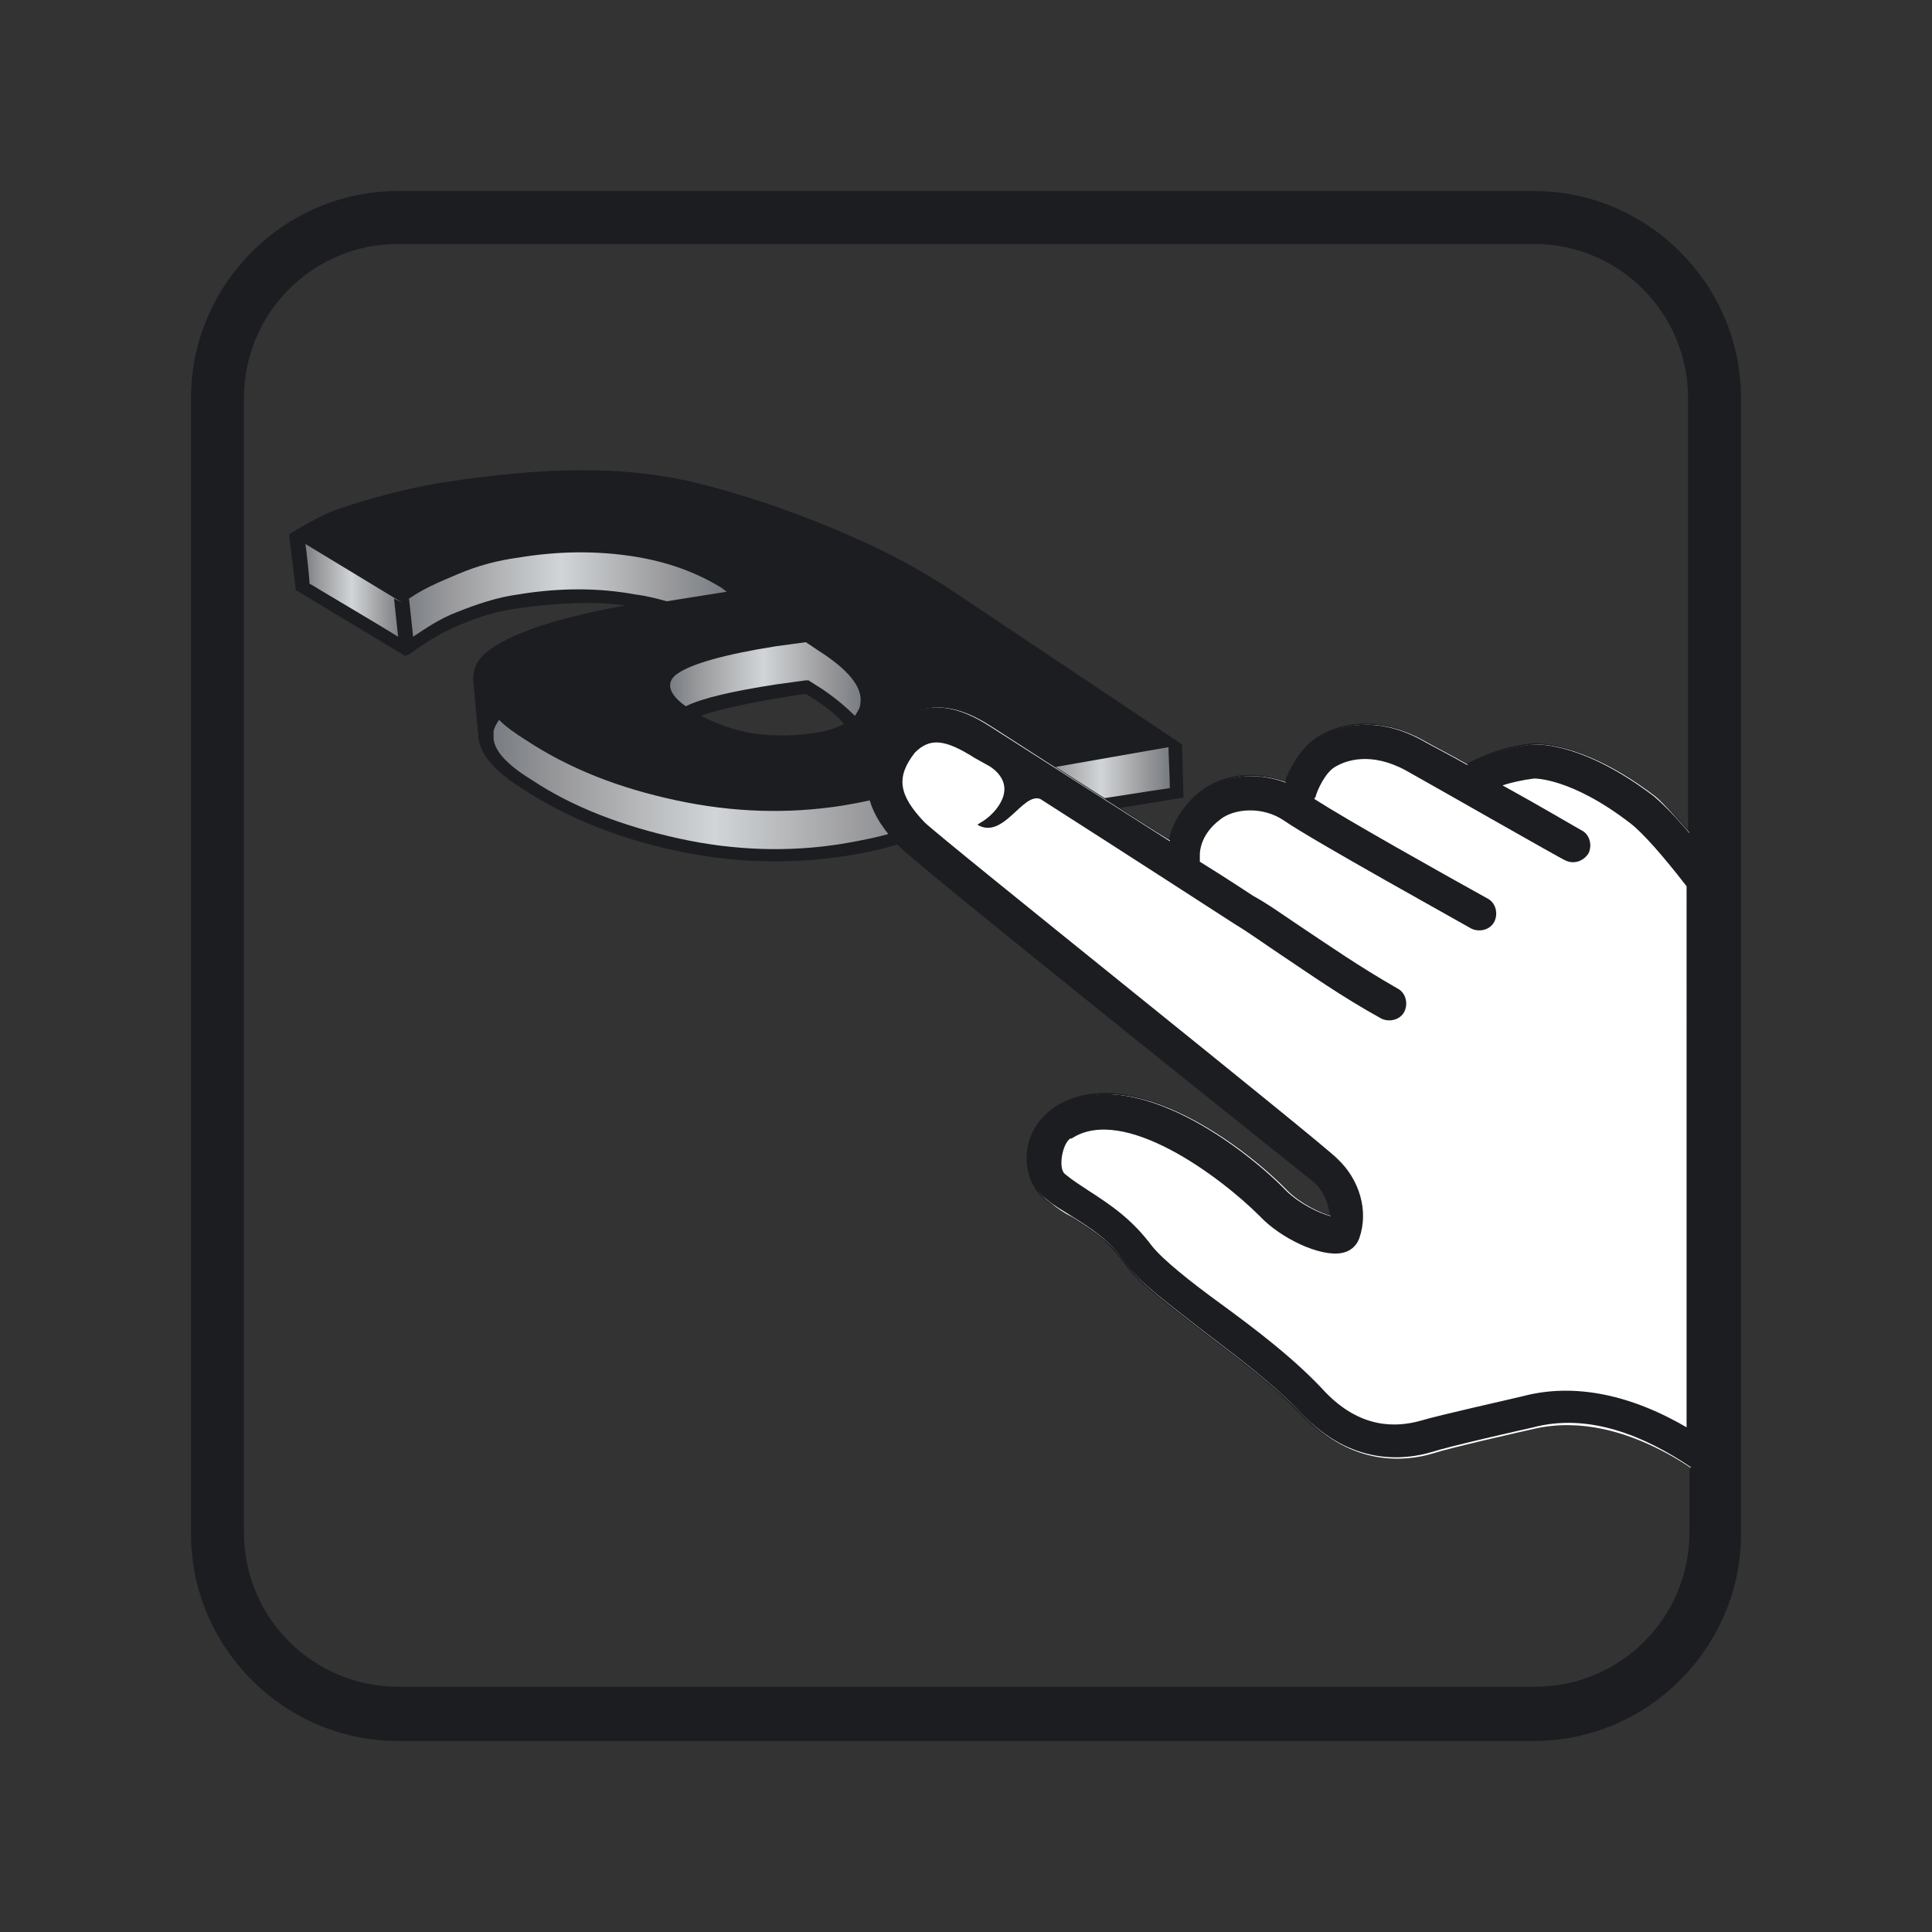 <?xml version="1.0" encoding="utf-8"?>
<!-- Generator: Adobe Illustrator 23.0.6, SVG Export Plug-In . SVG Version: 6.00 Build 0)  -->
<svg version="1.1" id="Calque_1" xmlns="http://www.w3.org/2000/svg" xmlns:xlink="http://www.w3.org/1999/xlink" x="0px" y="0px"
	 viewBox="0 0 141.7 141.7" style="enable-background:new 0 0 141.7 141.7;" xml:space="preserve">
<rect x="0" y="0" width="141.7" height="141.7" fill="#333333" stroke="none"/>
<style type="text/css">
	.st0{fill:#1C1D21;}
	.st1{fill:url(#SVGID_3_);}
	.st2{fill:url(#SVGID_4_);}
	.st3{fill:url(#SVGID_5_);}
	.st4{fill:url(#SVGID_6_);}
	.st5{fill:url(#SVGID_7_);}
	.st6{fill:none;stroke:#1C1D21;stroke-width:0.182;}
	.st7{fill:none;stroke:#1C1D21;stroke-width:0.182;}
	.st8{fill:#FFFFFF;}
</style>
<g>
	<g>
		<defs>
			<path id="SVGID_1_" d="M55.1,57.1c-1.6-0.3-3-0.9-4.1-1.6c-1.6-1-1.9-1.9-0.9-2.7c1-0.7,3.4-1.4,7.2-2l2.2-0.3l0.9,0.6
				c2.2,1.4,3.3,2.7,3.1,3.9c-0.1,1.1-1.4,1.9-3.7,2.3c-0.6,0.1-1.3,0.1-1.9,0.1C56.9,57.3,56,57.3,55.1,57.1 M34.4,35.4
				c-6.5,0.8-9,2.1-13.1,3.8c0,0,0.2,2.1,0.4,3.5l8,5c1.3-0.9,2.7-1.7,4.1-2.3c1.4-0.6,2.9-1,4.4-1.3c3-0.5,5.8-0.5,8.4-0.1
				c2.6,0.4,4.7,1.2,6.5,2.3l0.4,0.3l-5.1,0.8c-6.9,1.1-11.2,2.4-12.7,4.1c-1.6,1.7-0.5,3.7,3.1,6.1c3.2,2.1,6.8,3.5,11,4.4
				c4.2,0.9,8.2,1,12.1,0.4c3.1-0.5,5.3-1.2,6.6-2.1c1.3-0.9,1.8-2.1,1.4-3.6l5.1,3.1L86.7,58l0-3.5L68.4,42.8
				c-5.7-3.7-10.6-5.2-16.1-6.7c-3.3-0.9-6.4-1.3-9.6-1.3C40,34.8,37.3,35,34.4,35.4"/>
		</defs>
		<clipPath id="SVGID_2_">
			<use xlink:href="#SVGID_1_"  style="overflow:visible;"/>
		</clipPath>
	</g>
	<path class="st0" d="M86.7,54.6L69.5,43.1c-2.2-1.4-4.4-2.6-6.7-3.6c-3.8-1.7-8-3.2-12.2-4.2c-4.9-1.1-10.5-1.1-18.2,0.1
		c-3.7,0.6-7.3,1.8-8.3,2.2C23,38.1,21.5,39,21.5,39l-0.3,0.2l0.5,4.1l0.2,0.1l7.8,4.7L30,48c1.1-0.8,2.3-1.6,3.8-2.2
		c1.4-0.6,2.8-1,4.3-1.2c2.8-0.4,5.4-0.5,7.8-0.2c-5.6,1-9.1,2.3-10.5,3.7c-0.5,0.5-0.7,1.1-0.7,1.7l0,0l0.4,4.4l0,0
		c0.2,1.2,1.2,2.4,3.3,3.7c3.2,2.1,7,3.6,11.2,4.5c4.2,0.9,8.3,1,12.3,0.4c3.2-0.5,5.4-1.2,6.8-2.2c1.1-0.8,1.7-1.8,1.7-3
		c1.2,0.7,4.7,2.8,4.7,2.8l11.7-1.9L86.7,54.6L86.7,54.6z M61.9,53.1c-0.6,0.3-1.4,0.6-2.5,0.7c-1.5,0.2-3.1,0.2-4.7-0.1
		c-1.3-0.3-2.3-0.7-3.3-1.2c1.1-0.4,2.8-0.8,5.7-1.3c0,0,1.7-0.3,2-0.3c0.2,0.1,0.8,0.5,0.8,0.5C60.8,52,61.4,52.5,61.9,53.1z
		 M69.3,55.8c0.4-0.7,0.6-1.5,0.3-2.4l5.3,3.2l0.1,2.7C74,58.7,70.3,56.4,69.3,55.8z"/>
	<g>
		<linearGradient id="SVGID_3_" gradientUnits="userSpaceOnUse" x1="22.304" y1="43.265" x2="29.442" y2="43.265">
			<stop  offset="2.893519e-04" style="stop-color:#787D83"/>
			<stop  offset="0.16" style="stop-color:#9B9B9D"/>
			<stop  offset="0.49" style="stop-color:#D1D5D7"/>
			<stop  offset="0.811" style="stop-color:#9B9B9D"/>
			<stop  offset="1" style="stop-color:#787D83"/>
		</linearGradient>
		<path class="st1" d="M29.2,46.7c-1.6-1-6.2-3.7-6.5-3.9c0-0.4-0.2-2.2-0.3-2.9l7.1,4.3l-0.6-0.3L29.2,46.7z"/>
	</g>
	<g>
		<linearGradient id="SVGID_4_" gradientUnits="userSpaceOnUse" x1="29.457" y1="43.517" x2="53.245" y2="43.517">
			<stop  offset="2.893519e-04" style="stop-color:#787D83"/>
			<stop  offset="0.16" style="stop-color:#9B9B9D"/>
			<stop  offset="0.49" style="stop-color:#D1D5D7"/>
			<stop  offset="0.811" style="stop-color:#9B9B9D"/>
			<stop  offset="1" style="stop-color:#787D83"/>
		</linearGradient>
		<path class="st2" d="M38,43.6c-1.5,0.2-3,0.7-4.5,1.3c-1.3,0.5-2.3,1.2-3.2,1.8l-0.3-2.8l-0.4,0.3c1.3-1,2.6-1.5,4-2.1
			c1.4-0.6,2.9-1,4.4-1.2c3-0.5,5.8-0.5,8.4-0.1c2.6,0.4,4.7,1.2,6.5,2.3l0.4,0.3l-4.4,0.7c-0.7-0.2-1.5-0.4-2.3-0.5
			C43.9,43.1,41,43.1,38,43.6z"/>
	</g>
	<g>
		<linearGradient id="SVGID_5_" gradientUnits="userSpaceOnUse" x1="49.107" y1="49.738" x2="63.154" y2="49.738">
			<stop  offset="2.893519e-04" style="stop-color:#787D83"/>
			<stop  offset="0.16" style="stop-color:#9B9B9D"/>
			<stop  offset="0.49" style="stop-color:#D1D5D7"/>
			<stop  offset="0.811" style="stop-color:#9B9B9D"/>
			<stop  offset="1" style="stop-color:#787D83"/>
		</linearGradient>
		<path class="st3" d="M59.1,47.1l0.9,0.6c2.2,1.4,3.3,2.7,3.1,3.9c0,0.3-0.2,0.6-0.4,0.9c-0.6-0.6-1.3-1.2-2.3-1.9l-1.1-0.7l-0.2,0
			l-2.2,0.3c-3.2,0.5-5.4,1-6.6,1.6c-1.3-0.9-1.5-1.8-0.6-2.4c1-0.7,3.4-1.4,7.2-2L59.1,47.1z"/>
	</g>
	<g>
		<linearGradient id="SVGID_6_" gradientUnits="userSpaceOnUse" x1="36.146" y1="57.478" x2="69.375" y2="57.478">
			<stop  offset="2.893519e-04" style="stop-color:#787D83"/>
			<stop  offset="0.16" style="stop-color:#9B9B9D"/>
			<stop  offset="0.49" style="stop-color:#D1D5D7"/>
			<stop  offset="0.811" style="stop-color:#9B9B9D"/>
			<stop  offset="1" style="stop-color:#787D83"/>
		</linearGradient>
		<path class="st4" d="M68.1,59.9c-1.2,0.9-3.4,1.5-6.4,2c-3.8,0.6-7.8,0.5-11.9-0.4c-4.1-0.9-7.8-2.3-10.8-4.3
			c-1.8-1.1-2.7-2.1-2.8-3l0-0.6c0.1-0.3,0.2-0.5,0.4-0.8c0.5,0.5,1.2,1,2,1.5c3.2,2.1,6.8,3.5,11,4.4c4.2,0.9,8.2,1,12.1,0.4
			c3.1-0.5,5.3-1.2,6.6-2.1c0.4-0.3,0.7-0.6,0.9-0.9l0.2,0.7C69.6,58.1,69.2,59.1,68.1,59.9z"/>
	</g>
	<g>
		<linearGradient id="SVGID_7_" gradientUnits="userSpaceOnUse" x1="75.957" y1="57.052" x2="85.725" y2="57.052">
			<stop  offset="2.893519e-04" style="stop-color:#787D83"/>
			<stop  offset="0.16" style="stop-color:#9B9B9D"/>
			<stop  offset="0.49" style="stop-color:#D1D5D7"/>
			<stop  offset="0.811" style="stop-color:#9B9B9D"/>
			<stop  offset="1" style="stop-color:#787D83"/>
		</linearGradient>
		<path class="st5" d="M76,59.3l0-2.8l9.7-1.7c0,0,0,0,0,0c0,0.4,0.1,2.3,0.1,3C85,57.9,78.2,59,76,59.3z"/>
	</g>
</g>
<g>
	<path class="st6" d="M77.5,81.4C77.5,81.4,77.5,81.4,77.5,81.4C77.5,81.3,77.5,81.3,77.5,81.4C77.5,81.3,77.5,81.4,77.5,81.4z"/>
</g>
<g>
	<path class="st0" d="M77.5,81.4C77.5,81.4,77.5,81.4,77.5,81.4C77.5,81.3,77.5,81.3,77.5,81.4C77.5,81.3,77.5,81.4,77.5,81.4z"/>
</g>
<g>
	<path class="st7" d="M77.5,81.4C77.5,81.4,77.5,81.3,77.5,81.4C77.5,81.3,77.5,81.3,77.5,81.4C77.5,81.3,77.5,81.4,77.5,81.4z
		 M127.6,29.2c0-8.3-6.8-15.1-15.1-15.1H29.2c-8.3,0-15.1,6.8-15.1,15.1v83.3c0,8.3,6.8,15.1,15.1,15.1h83.3
		c8.3,0,15.1-6.8,15.1-15.1V29.2z M123.9,104.8c-4.2-2.5-8.4-3.4-12.2-2.4c-0.8,0.2-6.2,1.4-7.5,1.8c-1.8,0.5-4.4,0.6-7-2.1
		c-2.2-2.4-5.1-4.6-7.7-6.5c-2.2-1.6-4.2-3.2-5-4.2c-1.5-2-3-3-4.7-4.1c-0.6-0.4-1.1-0.7-1.7-1.2c-0.5-0.4-0.2-2.2,0.4-2.6
		c0,0,0.1,0,0.1,0c3.8-2.5,10.9,2.8,13.8,5.7c1.5,1.6,4.4,3,6,2.7c0.6-0.1,1.1-0.5,1.3-1.1c0.7-2,0-4.3-1.6-5.8
		C97.2,84,69,61.5,67.8,60.3c-1.9-2-2.1-3.3-0.7-5.1c1.1-1.1,2.2-1,4.4,0.4l0.9,0.5c0,0,2.3,1.1,0.7,3.2c-0.7,0.9-1.4,1.1-1.4,1.2
		c1.9,1.1,3.3-2.4,4.6-1.9c5.8,3.7,14.3,9.2,14.3,9.2c1,0.6,2.1,1.4,3.3,2.2c2.1,1.4,4.5,3.1,7.4,4.7c0.6,0.3,1.4,0.1,1.7-0.5
		c0.3-0.6,0.1-1.4-0.5-1.7c-2.8-1.6-5.1-3.2-7.2-4.6c-1.2-0.8-2.3-1.6-3.4-2.2c0,0-1.8-1.2-3.9-2.5c0-0.1,0-0.3,0-0.4c0,0,0,0,0,0
		c0-0.1-0.1-1.5,1.5-2.7c1-0.8,3.1-1,4.7,0.1c2,1.4,13.2,7.6,13.7,7.9c0.6,0.3,1.4,0.1,1.7-0.5c0.3-0.6,0.1-1.4-0.5-1.7
		c-3.6-2-10.2-5.7-12.7-7.3c0-0.1,0.1-0.1,0.1-0.2v0c0.1-0.4,0.7-1.8,1.5-2.2c0.7-0.4,2.5-1.1,5.1,0.3c2.5,1.4,11.6,6.6,11.7,6.6
		c0.6,0.3,1.3,0.1,1.7-0.5c0.3-0.6,0.1-1.4-0.5-1.7c-0.2-0.1-2.9-1.7-5.8-3.3c0.6-0.2,1.5-0.4,2.3-0.5c0,0,2.7-0.1,7.1,3.3
		c0.9,0.7,2.4,2.4,4.1,4.6V104.8z M123.9,61.1c-1-1.2-1.9-2.1-2.6-2.7c-5-3.8-8.2-3.8-8.8-3.8c-2.4,0.2-4.3,1.2-4.9,1.5
		c-1.4-0.8-2.6-1.4-3.3-1.8c-3.6-2-6.4-0.9-7.4-0.3c-1.5,0.8-2.3,2.6-2.6,3.4c-2.1-0.8-4.5-0.6-6.2,0.7c-1.5,1.2-2.1,2.6-2.3,3.6
		c-1.9-1.2-13-8.3-13-8.3c-1.4-0.9-4.6-2.9-7.5,0c0,0-0.1,0.1-0.1,0.1C62.3,57.2,64.1,60,66,62c1.2,1.3,29.5,23.9,30.5,24.7
		c0.7,0.7,1.1,1.7,1.1,2.5c-0.8-0.2-2.3-0.9-3.3-1.9c-2.8-2.9-11.2-9.5-16.8-6.1c-3,2-2.4,5.6-0.7,6.8c0.6,0.5,1.2,0.8,1.8,1.2
		c1.6,1,2.8,1.8,4,3.5c1,1.4,3.1,2.9,5.5,4.8c2.5,1.9,5.3,4,7.4,6.2c3.6,3.8,7.5,3.4,9.5,2.8c1.2-0.4,6.5-1.6,7.4-1.8
		c4.1-1.1,8.2,0.6,11.6,2.9v4.8c0,6.3-5.1,11.4-11.4,11.4H29.2c-6.3,0-11.4-5.1-11.4-11.4V29.2c0-6.3,5.1-11.4,11.4-11.4h83.3
		c6.3,0,11.4,5.1,11.4,11.4V61.1z"/>
	<path class="st8" d="M125.8,63.3c0,0-3.3-4-4.4-4.9c-5-3.8-8.2-3.8-8.8-3.8c-2.4,0.2-4.3,1.2-4.9,1.5c-1.4-0.8-2.6-1.4-3.3-1.8
		c-3.6-2-6.4-0.9-7.4-0.3c-1.5,0.8-2.3,2.6-2.6,3.4c-2.1-0.8-4.5-0.6-6.2,0.7c-1.5,1.2-2.1,2.6-2.3,3.6c-2-1.2-13-8.3-13-8.3
		c-1.4-0.9-4.6-2.9-7.5,0c0,0-0.1,0.1-0.1,0.1c-2.9,3.7-1.1,6.5,0.8,8.5c1.2,1.3,29.5,23.9,30.5,24.7c0.7,0.7,1.1,1.7,1.1,2.5
		c-0.8-0.2-2.3-0.9-3.3-1.9c-2.8-2.9-11.3-9.6-16.9-6c0,0,0.1,0,0.1,0c-3,2-2.4,5.6-0.7,6.8c0.6,0.5,1.2,0.9,1.8,1.2
		c1.6,1,2.8,1.8,4,3.5c1,1.4,3.1,2.9,5.5,4.8c2.5,1.9,5.3,4,7.4,6.2c3.6,3.8,7.5,3.4,9.5,2.8c1.2-0.4,6.5-1.6,7.4-1.8
		c6.9-1.6,13.4,4.3,13.4,4.3V63.3z"/>
	<path class="st0" d="M77.5,81.4C77.5,81.4,77.5,81.3,77.5,81.4C77.5,81.3,77.5,81.3,77.5,81.4C77.5,81.3,77.5,81.4,77.5,81.4
		 M127.6,29.2c0-8.3-6.8-15.1-15.1-15.1H29.2c-8.3,0-15.1,6.8-15.1,15.1v83.3c0,8.3,6.8,15.1,15.1,15.1h83.3
		c8.3,0,15.1-6.8,15.1-15.1V29.2z M123.9,104.8c-4.2-2.5-8.4-3.4-12.2-2.4c-0.8,0.2-6.2,1.4-7.5,1.8c-1.8,0.5-4.4,0.6-7-2.1
		c-2.2-2.4-5.1-4.6-7.7-6.5c-2.2-1.6-4.2-3.2-5-4.2c-1.5-2-3-3-4.7-4.1c-0.6-0.4-1.1-0.7-1.7-1.2c-0.5-0.4-0.2-2.2,0.4-2.6
		c0,0,0.1,0,0.1,0c3.8-2.5,10.9,2.8,13.8,5.7c1.5,1.6,4.4,3,6,2.7c0.6-0.1,1.1-0.5,1.3-1.1c0.7-2,0-4.3-1.6-5.8
		C97.2,84,69,61.5,67.8,60.3c-1.9-2-2.1-3.3-0.7-5.1c1.1-1.1,2.2-1,4.4,0.4l0.9,0.5c0,0,2.3,1.1,0.7,3.2c-0.7,0.9-1.4,1.1-1.4,1.2
		c1.9,1.1,3.3-2.4,4.6-1.9c5.8,3.7,14.3,9.2,14.3,9.2c1,0.6,2.1,1.4,3.3,2.2c2.1,1.4,4.5,3.1,7.4,4.7c0.6,0.3,1.4,0.1,1.7-0.5
		c0.3-0.6,0.1-1.4-0.5-1.7c-2.8-1.6-5.1-3.2-7.2-4.6c-1.2-0.8-2.3-1.6-3.4-2.2c0,0-1.8-1.2-3.9-2.5c0-0.1,0-0.3,0-0.4c0,0,0,0,0,0
		c0-0.1-0.1-1.5,1.5-2.7c1-0.8,3.1-1,4.7,0.1c2,1.4,13.2,7.6,13.7,7.9c0.6,0.3,1.4,0.1,1.7-0.5c0.3-0.6,0.1-1.4-0.5-1.7
		c-3.6-2-10.2-5.7-12.7-7.3c0-0.1,0.1-0.1,0.1-0.2v0c0.1-0.4,0.7-1.8,1.5-2.2c0.7-0.4,2.5-1.1,5.1,0.3c2.5,1.4,11.6,6.6,11.7,6.6
		c0.6,0.3,1.3,0.1,1.7-0.5c0.3-0.6,0.1-1.4-0.5-1.7c-0.2-0.1-2.9-1.7-5.8-3.3c0.6-0.2,1.5-0.4,2.3-0.5c0,0,2.7-0.1,7.1,3.3
		c0.9,0.7,2.4,2.4,4.1,4.6V104.8z M123.9,61.1c-1-1.2-1.9-2.1-2.6-2.7c-5-3.8-8.2-3.8-8.8-3.8c-2.4,0.2-4.3,1.2-4.9,1.5
		c-1.4-0.8-2.6-1.4-3.3-1.8c-3.6-2-6.4-0.9-7.4-0.3c-1.5,0.8-2.3,2.6-2.6,3.4c-2.1-0.8-4.5-0.6-6.2,0.7c-1.5,1.2-2.1,2.6-2.3,3.6
		c-1.9-1.2-13-8.3-13-8.3c-1.4-0.9-4.6-2.9-7.5,0c0,0-0.1,0.1-0.1,0.1C62.3,57.2,64.1,60,66,62c1.2,1.3,29.5,23.9,30.5,24.7
		c0.7,0.7,1.1,1.7,1.1,2.5c-0.8-0.2-2.3-0.9-3.3-1.9c-2.8-2.9-11.2-9.5-16.8-6.1c-3,2-2.4,5.6-0.7,6.8c0.6,0.5,1.2,0.8,1.8,1.2
		c1.6,1,2.8,1.8,4,3.5c1,1.4,3.1,2.9,5.5,4.8c2.5,1.9,5.3,4,7.4,6.2c3.6,3.8,7.5,3.4,9.5,2.8c1.2-0.4,6.5-1.6,7.4-1.8
		c4.1-1.1,8.2,0.6,11.6,2.9v4.8c0,6.3-5.1,11.4-11.4,11.4H29.2c-6.3,0-11.4-5.1-11.4-11.4V29.2c0-6.3,5.1-11.4,11.4-11.4h83.3
		c6.3,0,11.4,5.1,11.4,11.4V61.1z"/>
</g>
</svg>
